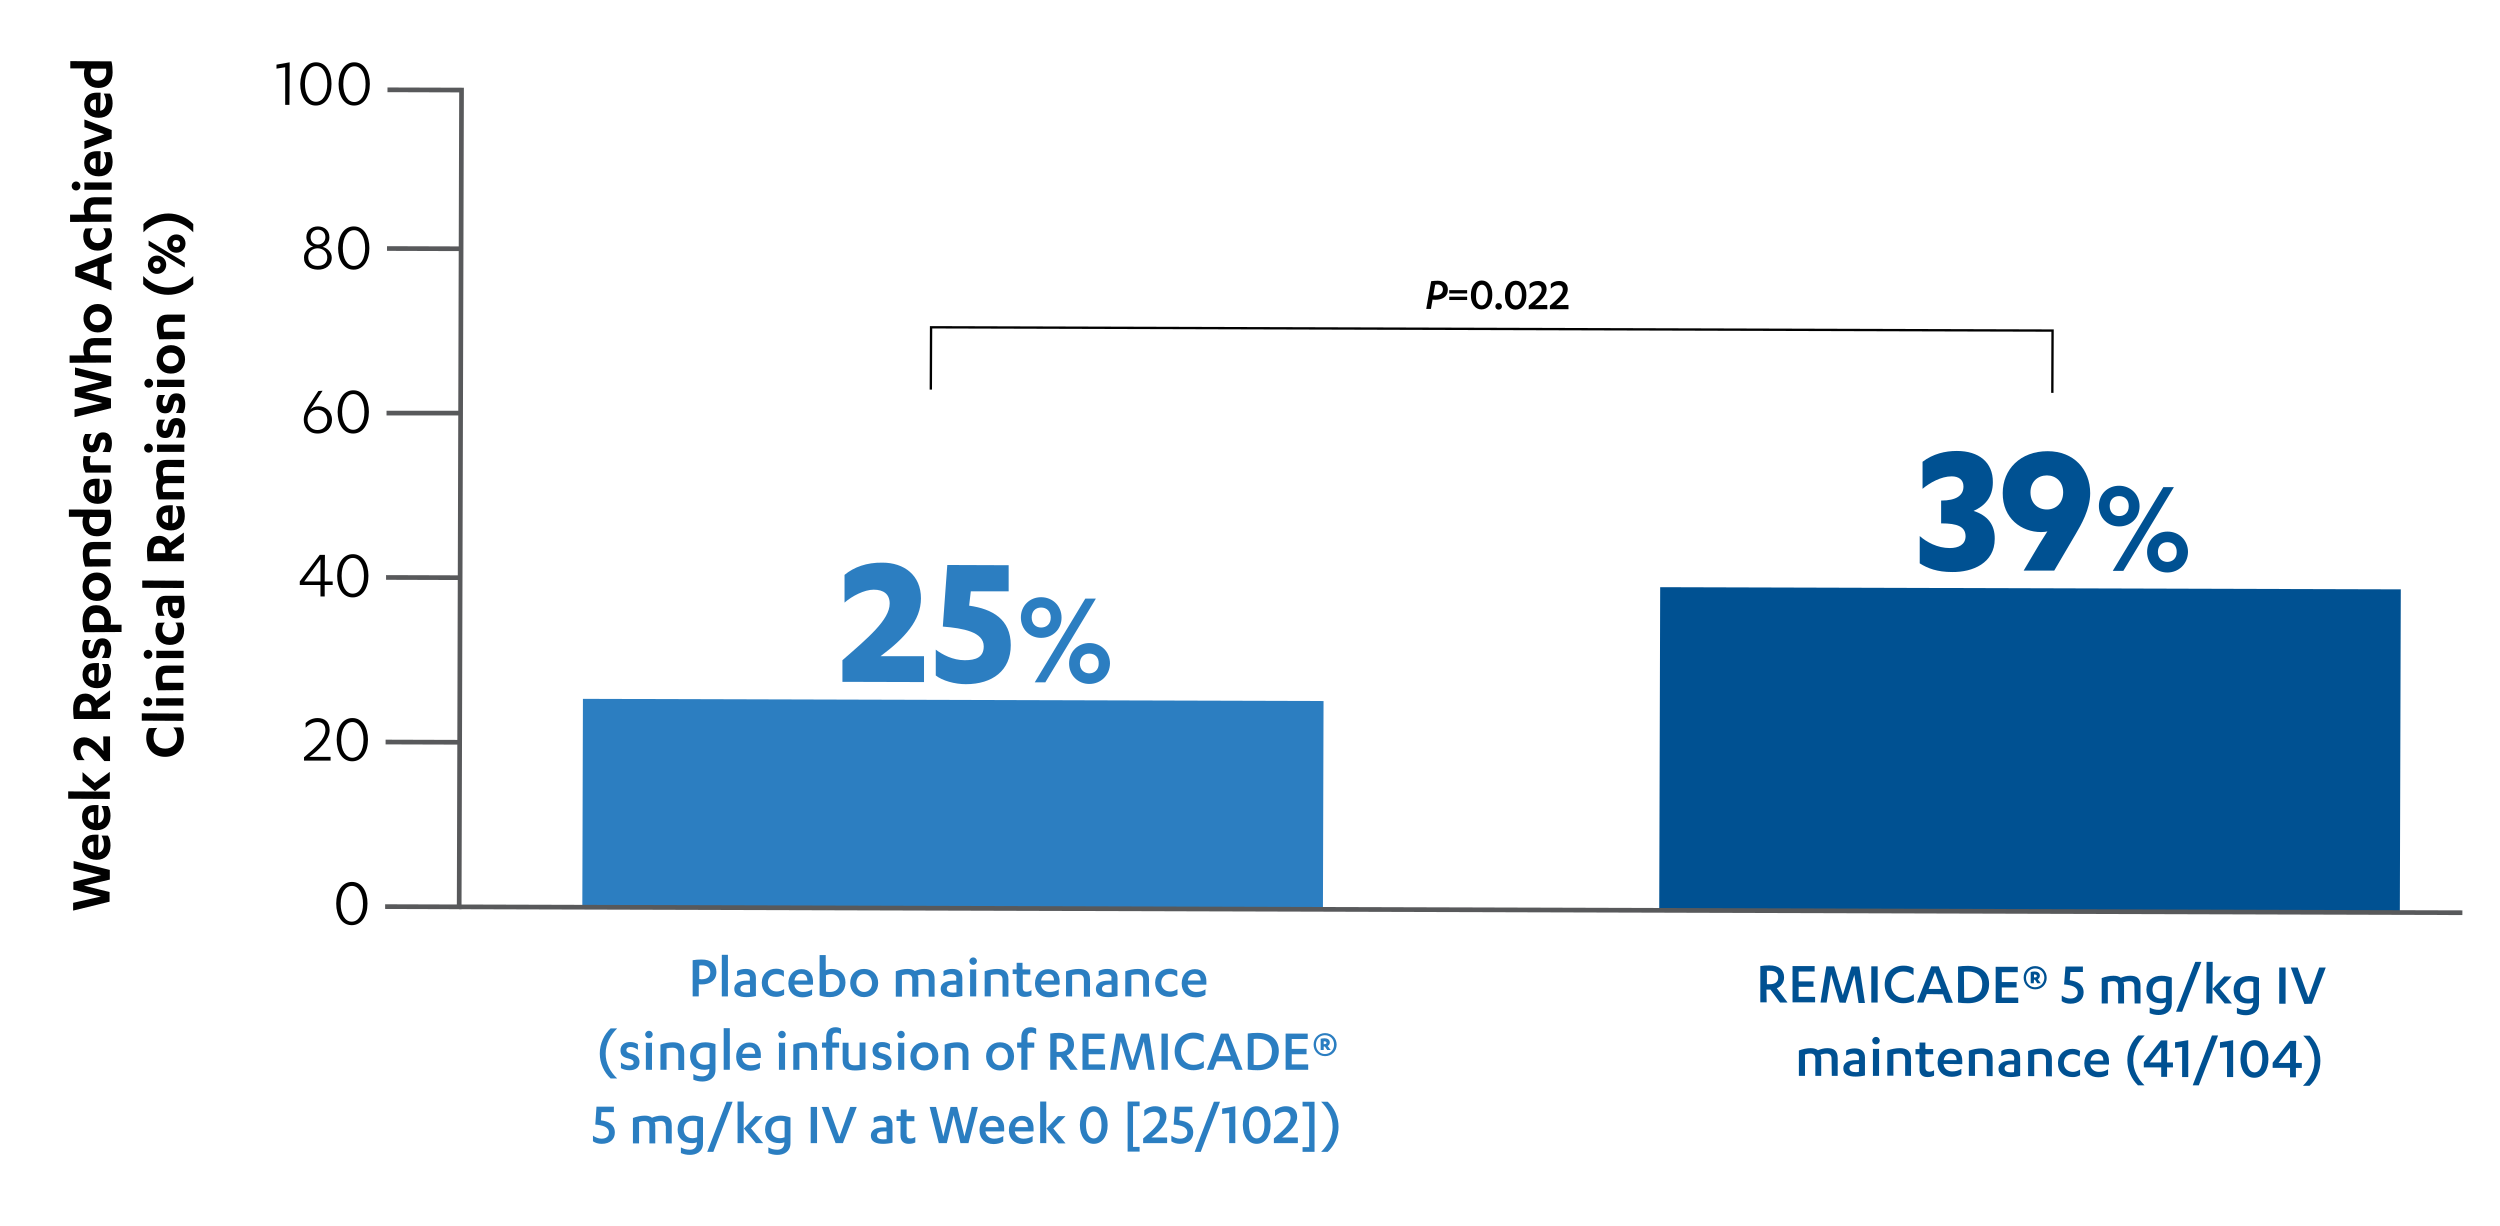 <?xml version="1.0" encoding="utf-8"?>
<!-- Generator: Adobe Illustrator 23.1.1, SVG Export Plug-In . SVG Version: 6.00 Build 0)  -->
<svg version="1.1" id="Layer_1" xmlns="http://www.w3.org/2000/svg" xmlns:xlink="http://www.w3.org/1999/xlink" x="0px" y="0px"
	 viewBox="0 0 1063.3 521.3" style="enable-background:new 0 0 1063.3 521.3;" xml:space="preserve">
<style type="text/css">
	.st0{fill:#2C7EC1;}
	.st1{fill:#005192;}
	.st2{fill:none;stroke:#58595B;stroke-width:2;stroke-miterlimit:10;}
	.st3{fill:#010101;}
	.st4{fill:none;stroke:#010101;stroke-miterlimit:10;}
	.st5{fill:#2B7EC1;}
</style>
<rect x="361.3" y="184.2" transform="matrix(2.952704e-03 -1 1 2.952704e-03 62.405 745.992)" class="st0" width="88" height="315"/>
<rect x="794.4" y="161.7" transform="matrix(2.952704e-03 -1 1 2.952704e-03 541.654 1181.659)" class="st1" width="138" height="315"/>
<g>
	<path class="st1" d="M817.7,196.4c4.5-3.4,9.6-4.6,14.6-4.6c9.3,0,15.4,4.8,15.3,13.3c0,6.5-3.5,10.1-8.2,12.2
		c5.9,1.9,9.1,5.8,9,11.9c0,10.3-9.4,14.2-18.1,14.1c-6.4,0-10.5-1.6-13.8-3.7V228c3,2.6,7.5,5.1,12.8,5.1c3.8,0,6.6-1.5,6.7-4.9
		c0-4.2-3.4-5.6-10.4-5.6v-9.7c6.5,0,9.5-2.2,9.5-6c0-2.9-2.1-4.3-5-4.3c-4.5,0-9.3,2.7-12.4,5.3L817.7,196.4z"/>
	<path class="st1" d="M860.7,242.7l6.7-11.3l3.4-5.4c-0.6,0.2-1.8,0.3-2.7,0.3c-8.3,0-16.4-5.8-16.3-16.6c0-10.1,7.5-17.8,19.1-17.8
		c11.2,0,18.1,7.8,18.1,17.9c0,6.8-3.9,13.5-6.2,17.4l-9.1,15.5L860.7,242.7z M870.6,202.2c-3.9,0-7,2.7-7,7.2c0,4.6,3.1,7.3,7,7.3
		c3.8,0,6.9-2.7,6.9-7.3C877.5,204.9,874.4,202.2,870.6,202.2z"/>
	<path class="st1" d="M901.3,206.6c4.8,0,8.7,3.6,8.7,8.7c0,5.1-3.9,8.6-8.7,8.6s-8.6-3.6-8.6-8.7
		C892.7,210.1,896.5,206.6,901.3,206.6z M901.3,219.5c2.3,0,4.1-1.5,4.1-4.2s-1.7-4.3-4.1-4.3c-2.3,0-4,1.5-4,4.2
		S899,219.5,901.3,219.5z M903.1,242.8h-4.5l21.5-35.6h4.5L903.1,242.8z M921.8,243.5c-4.7,0-8.6-3.6-8.6-8.7c0-5.2,3.9-8.7,8.7-8.7
		s8.7,3.6,8.7,8.7C930.5,239.9,926.6,243.5,921.8,243.5z M921.8,230.6c-2.3,0-4,1.5-4,4.2c0,2.6,1.7,4.1,3.9,4.2
		c2.3,0,4.1-1.5,4.1-4.1C925.9,232.1,924.2,230.6,921.8,230.6z"/>
</g>
<g>
	<path class="st0" d="M393,279.1v11l-34.7-0.1v-9.2c10.9-9.5,20.1-17.2,20.1-24.1c0-4-2.6-5.9-6.8-5.9c-4,0-9.2,2.7-12.4,5.5v-11.8
		c4-3.3,9.4-5.3,16.1-5.2c9.2,0,16.4,5.3,16.4,15.2c0,9.4-7,17-17.2,24.6L393,279.1z"/>
	<path class="st0" d="M412.2,257.6c9.9,1.4,17.7,5.8,17.7,16.8c0,10.8-7.8,16.6-19.1,16.6c-4.8,0-10-1.5-12.8-3.7v-11
		c2.8,2.1,7.2,4.5,12.3,4.5c4.7,0,8.1-1.2,8.1-5.9c0-6.1-8.7-7.7-17.4-8.4l1.9-26.2l26.1,0.1v11.1h-16.1L412.2,257.6z"/>
	<path class="st0" d="M442.8,254c4.8,0,8.7,3.6,8.7,8.7s-3.9,8.6-8.7,8.6s-8.6-3.6-8.6-8.7C434.2,257.6,438,254,442.8,254z
		 M442.8,266.9c2.3,0,4.1-1.5,4.1-4.2s-1.7-4.3-4.1-4.3c-2.3,0-4,1.5-4,4.2C438.8,265.3,440.5,266.9,442.8,266.9z M444.6,290.2h-4.5
		l21.5-35.6h4.5L444.6,290.2z M463.3,290.9c-4.7,0-8.6-3.6-8.6-8.7c0-5.2,3.9-8.7,8.7-8.7c4.8,0,8.7,3.6,8.7,8.7
		C472,287.3,468.1,290.9,463.3,290.9z M463.3,278c-2.3,0-4,1.5-4,4.2c0,2.6,1.7,4.1,3.9,4.2c2.3,0,4.1-1.5,4.1-4.1
		C467.4,279.5,465.7,278,463.3,278z"/>
</g>
<g>
	<path d="M117.6,27.5l5.6-1l-0.1,18.1h-1.8v-16l-3.7,0.6V27.5z"/>
	<path d="M134.4,26.5c4.1,0,6.6,3.9,6.6,9.2s-2.6,9.2-6.7,9.2c-4.1,0-6.6-3.9-6.6-9.2C127.8,30.3,130.4,26.5,134.4,26.5z
		 M134.4,43.3c2.9,0,4.8-3.1,4.8-7.6s-1.9-7.6-4.7-7.6c-2.9,0-4.8,3.1-4.8,7.6S131.5,43.3,134.4,43.3z"/>
	<path d="M150.7,26.5c4.1,0,6.6,3.9,6.6,9.2s-2.6,9.2-6.7,9.2c-4.1,0-6.6-3.9-6.6-9.2C144.1,30.4,146.6,26.5,150.7,26.5z
		 M150.7,43.4c2.9,0,4.8-3.1,4.8-7.6s-1.9-7.6-4.7-7.6c-2.9,0-4.8,3.1-4.8,7.6S147.8,43.4,150.7,43.4z"/>
</g>
<g>
	<path d="M137.2,166.2l-3.9,6l-1.5,2.2c0.9-1.1,2.2-1.6,3.7-1.6c3,0,5.7,2.1,5.7,5.8c0,3.1-2.2,5.8-6.1,5.8c-3.8,0-5.9-2.7-5.9-5.8
		c0-2.2,0.9-4,2.1-6l4.1-6.3L137.2,166.2z M135,182.9c2.4,0,4.2-1.6,4.2-4.3c0-2.6-1.8-4.3-4.2-4.3s-4.2,1.7-4.2,4.2
		C130.8,181.2,132.7,182.9,135,182.9z"/>
	<path d="M150.3,166c4.1,0,6.6,3.9,6.6,9.2s-2.6,9.2-6.7,9.2c-4.1,0-6.6-3.9-6.6-9.2C143.7,169.8,146.2,166,150.3,166z M150.2,182.8
		c2.9,0,4.8-3.1,4.8-7.6s-1.9-7.6-4.7-7.6c-2.9,0-4.8,3.1-4.8,7.6S147.4,182.8,150.2,182.8z"/>
</g>
<line class="st2" x1="164.4" y1="175.7" x2="195.9" y2="175.7"/>
<g>
	<path d="M138.1,247.3h3.4v1.5h-3.4v4.9h-1.8v-4.9h-8.8v-1.5L136,236h2.2L138.1,247.3z M129.4,247.3h6.9v-9.4L129.4,247.3z"/>
	<path d="M150.1,235.7c4.1,0,6.6,3.9,6.6,9.2s-2.6,9.2-6.7,9.2c-4.1,0-6.6-3.9-6.6-9.2S146,235.7,150.1,235.7z M150,252.5
		c2.9,0,4.8-3.1,4.8-7.6s-1.9-7.6-4.7-7.6c-2.9,0-4.8,3.1-4.8,7.6S147.2,252.5,150,252.5z"/>
</g>
<line class="st2" x1="164.2" y1="245.6" x2="195.7" y2="245.7"/>
<g>
	<path d="M140.6,321.9v1.6h-11.3v-1.4c4.6-3.9,9.1-7.7,9.1-11.6c0-2.3-1.4-3.4-3.3-3.4c-2.3,0-3.9,1.2-5.1,2.4v-2
		c1.1-1.1,2.9-2.1,5.1-2.1c2.9,0,5.1,1.6,5.1,5.1c0,4-4.4,8.4-8.6,11.4H140.6z"/>
	<path d="M149.9,305.4c4.1,0,6.6,3.9,6.6,9.2c0,5.3-2.6,9.2-6.7,9.2c-4.1,0-6.6-3.9-6.6-9.2S145.8,305.4,149.9,305.4z M149.8,322.3
		c2.9,0,4.8-3.1,4.8-7.6s-1.9-7.6-4.7-7.6c-2.9,0-4.8,3.1-4.8,7.6S147,322.2,149.8,322.3z"/>
</g>
<line class="st2" x1="164" y1="315.6" x2="195.5" y2="315.7"/>
<g>
	<path class="st3" d="M31.2,375.1l11.8-2.9l-11.7-2.8v-3.2l15.4,3.8v4.1l-11,2.6l10.9,2.7v4.1l-15.5,3.8V384l11.8-2.7l-11.7-2.9
		L31.2,375.1z"/>
	<path class="st3" d="M41.7,362.7L41.7,362.7c1.7-0.2,2.5-1.8,2.5-3.4s-0.4-2.7-1-3.9h2.7c0.8,1.1,1.1,2.6,1.1,4.2
		c0,3.8-2.3,6.1-5.9,6.1c-3.8,0-6.2-2.4-6.2-5.7c0-3.6,2.4-5,5.5-5h1.5L41.7,362.7z M39.8,357.9c-1.4,0-2.5,0.7-2.5,2.2
		c0,1.4,1,2.2,2.5,2.5V357.9z"/>
	<path class="st3" d="M41.7,350.1L41.7,350.1c1.7-0.2,2.5-1.8,2.5-3.4s-0.4-2.7-1-3.9h2.7c0.8,1.1,1.1,2.6,1.1,4.2
		c0,3.8-2.3,6.1-5.9,6.1c-3.8,0-6.2-2.4-6.2-5.7c0-3.6,2.4-5,5.5-5h1.5L41.7,350.1z M39.9,345.3c-1.4,0-2.5,0.7-2.5,2.2
		c0,1.4,1,2.2,2.5,2.5V345.3z"/>
	<path class="st3" d="M46.7,336.7v3.1L29,339.7v-3.1L46.7,336.7z M40.4,336.5l-5.3-4.4v-3.7l5.2,4.6l6.4-4.7v3.6L40.4,336.5z"/>
	<path class="st3" d="M43.9,313.2h2.9v10.5h-2.4c-3-3.5-5.6-6.6-8.1-6.7c-1.4,0-2.1,0.9-2.1,2.3c0,1.5,0.9,3,1.8,4h-3.1
		c-1-1.1-1.7-2.8-1.7-4.8c0-2.7,1.6-4.9,4.6-4.9s5.8,2.6,8.2,5.9L43.9,313.2z"/>
	<path class="st3" d="M46.8,302.5v3.3H31.4c-0.2-1.1-0.3-3-0.3-4.4c0-4,1.8-6.4,5.2-6.4c2.2,0,3.8,1.3,4.6,3l5.9-4.4v3.9l-5.2,3.7
		v1.4L46.8,302.5z M38.9,302.5v-1.1c0-1.9-0.7-3.1-2.5-3.1c-1.7,0-2.4,1.2-2.5,3.1c0,0.3,0,0.9,0,1.1H38.9z"/>
	<path class="st3" d="M41.9,289.7L41.9,289.7c1.7-0.2,2.5-1.8,2.5-3.4s-0.4-2.7-1-3.9h2.7c0.8,1.1,1.1,2.6,1.1,4.2
		c0,3.8-2.3,6.1-5.9,6.1c-3.8,0-6.2-2.4-6.2-5.7c0-3.6,2.4-5,5.5-5h1.5L41.9,289.7z M40.1,285c-1.4,0-2.5,0.7-2.5,2.2
		c0,1.4,1,2.2,2.5,2.5V285z"/>
	<path class="st3" d="M43.3,279.8c0.8-1.1,1.3-2.5,1.3-3.7c0-1-0.3-1.6-1-1.6s-1,0.5-1.3,1.8c-0.5,2.6-1.5,3.7-3.6,3.7
		c-2.5,0-3.7-1.9-3.7-4.4c0-1.4,0.3-2.4,0.9-3.4h2.8c-0.7,1.1-1.1,2.1-1.1,3.3c0,1,0.4,1.5,1,1.5s0.9-0.4,1.2-1.5c0.6-3,1.7-4,3.8-4
		c2.5,0,3.7,1.9,3.7,4.6c0,1.4-0.3,2.8-0.9,3.8L43.3,279.8z"/>
	<path class="st3" d="M36,268.9c-0.5-1.2-1-3.1-0.9-5.1c0-3.8,2.2-6.4,5.8-6.4c4,0,6.3,2.4,6.3,6.5c0,0.8-0.1,1.5-0.2,1.8h4.7v3.1
		L36,268.9z M44.2,265.8c0.2-0.4,0.2-1,0.2-1.6c0-2-1.1-3.5-3.4-3.5c-2,0-3.1,1.3-3.1,3.2c0,0.6,0.1,1.4,0.3,1.9H44.2z"/>
	<path class="st3" d="M35.1,249.6c0-3.5,2.5-6.1,6.1-6.1s6.1,2.6,6,6.1c0,3.5-2.5,6.1-6.1,6S35.1,253.1,35.1,249.6z M37.8,249.6
		c0,1.7,1.3,2.9,3.3,2.9c2.1,0,3.4-1.2,3.4-2.9s-1.3-2.9-3.3-2.9C39.1,246.7,37.8,247.9,37.8,249.6z"/>
	<path class="st3" d="M36.2,241c-0.6-1.6-1-3.8-1-5.5c0-3,1.1-5,4.6-5h7.3v3.1H40c-1.3,0-2,0.7-2,2c0,0.8,0.1,1.5,0.3,2.2H47v3.1
		L36.2,241z"/>
	<path class="st3" d="M46.8,216.8c0.4,1.4,0.5,3.2,0.5,4.7c0,4-2.2,6.6-6.1,6.6c-3.7,0-6.1-2.5-6.1-6.1c0-0.8,0.1-1.7,0.4-2.2h-6.2
		v-3.1L46.8,216.8z M38.3,219.9c-0.2,0.5-0.4,1.1-0.4,1.9c0,1.9,1.2,3.2,3.2,3.2c2.2,0,3.5-1.4,3.5-3.6c0-0.4,0-1-0.1-1.5
		L38.3,219.9z"/>
	<path class="st3" d="M42.2,211.3L42.2,211.3c1.7-0.2,2.5-1.8,2.5-3.4c0-1.6-0.4-2.7-1-3.9h2.7c0.8,1.1,1.1,2.6,1.1,4.2
		c0,3.8-2.3,6.1-5.9,6.1c-3.8,0-6.2-2.4-6.2-5.7c0-3.6,2.4-5,5.5-5h1.5L42.2,211.3z M40.3,206.5c-1.4,0-2.5,0.7-2.5,2.2
		c0,1.4,1,2.2,2.5,2.5V206.5z"/>
	<path class="st3" d="M47.1,197.9v3.1H36.4c-0.7-1.3-1.1-2.9-1.1-4.6c0-0.9,0.1-1.6,0.3-2.4h3c-0.3,0.8-0.4,1.6-0.4,2.3
		c0,0.6,0.1,1.1,0.3,1.6L47.1,197.9z"/>
	<path class="st3" d="M43.6,192.2c0.8-1.1,1.3-2.5,1.3-3.7c0-1-0.3-1.6-1-1.6s-1,0.5-1.3,1.8c-0.5,2.6-1.5,3.7-3.6,3.7
		c-2.5,0-3.7-1.9-3.7-4.4c0-1.4,0.3-2.4,0.9-3.4H39c-0.7,1.1-1.1,2.1-1.1,3.3c0,1,0.4,1.5,1,1.5s0.9-0.4,1.2-1.5c0.6-3,1.7-4,3.8-4
		c2.5,0,3.7,1.9,3.7,4.6c0,1.4-0.3,2.8-0.9,3.8L43.6,192.2z"/>
	<path class="st3" d="M31.8,165.2l11.8-2.9l-11.7-2.8v-3.2l15.4,3.8v4.1l-11,2.6l10.9,2.7v4.1l-15.5,3.8v-3.3l11.8-2.7l-11.7-2.9
		L31.8,165.2z"/>
	<path class="st3" d="M29.6,154.3v-3.1h6.3c-0.2-0.5-0.5-1.6-0.5-2.9c0-2.5,1.2-4.5,4.6-4.5h7.3v3.1h-7.1c-1.3,0-2,0.7-2,2
		c0,0.8,0.1,1.6,0.3,2.2h8.7v3.1L29.6,154.3z"/>
	<path class="st3" d="M35.5,135.4c0-3.5,2.5-6.1,6.1-6.1s6.1,2.6,6,6.1c0,3.5-2.5,6.1-6.1,6S35.5,138.8,35.5,135.4z M38.2,135.4
		c0,1.7,1.3,2.9,3.3,2.9c2.1,0,3.4-1.2,3.4-2.9s-1.3-2.9-3.3-2.9C39.4,132.5,38.2,133.7,38.2,135.4z"/>
	<path class="st3" d="M44.1,118.8l3.3,1.2v3.5l-15.4-6v-4l15.5-6v3.6l-3.3,1.2L44.1,118.8z M35.1,115.5l6.3,2.3v-4.6L35.1,115.5z"/>
	<path class="st3" d="M39.4,97.1c-0.8,1-1.1,1.9-1.1,3c0,1.9,1.2,3.3,3.3,3.3c2,0,3.3-1.3,3.3-3.4c0-1.1-0.4-2.1-1-2.9h2.9
		c0.6,1,0.9,2.2,0.8,3.4c0,3.7-2.4,6.1-6.1,6.1c-3.7,0-6.1-2.6-6.1-6.1c0-1.3,0.3-2.3,0.9-3.3L39.4,97.1z"/>
	<path class="st3" d="M29.8,94.4v-3.1h6.3c-0.2-0.5-0.5-1.6-0.5-2.9c0-2.5,1.2-4.5,4.6-4.5h7.3V87h-7.1c-1.3,0-2,0.7-2,2
		c0,0.8,0.1,1.6,0.3,2.2h8.7v3.1L29.8,94.4z"/>
	<path class="st3" d="M32.4,81c-1.1,0-1.9-0.8-1.9-1.9c0-1,0.8-1.9,1.9-1.9c1,0,1.8,0.9,1.8,1.9C34.2,80.2,33.4,81,32.4,81z
		 M47.5,77.6v3.1H35.9v-3.1H47.5z"/>
	<path class="st3" d="M42.6,72L42.6,72c1.7-0.2,2.5-1.8,2.5-3.4s-0.4-2.7-1-3.9h2.7c0.8,1.1,1.1,2.6,1.1,4.2c0,3.8-2.3,6.1-5.9,6.1
		c-3.8,0-6.2-2.4-6.2-5.7c0-3.6,2.4-5,5.5-5h1.5L42.6,72z M40.7,67.3c-1.4,0-2.5,0.7-2.5,2.2c0,1.4,1,2.2,2.5,2.5V67.3z"/>
	<path class="st3" d="M47.5,59l-11.6,4.4V60l8.5-2.9l-8.5-3v-3.3l11.6,4.5V59z"/>
	<path class="st3" d="M42.6,47.1L42.6,47.1c1.7-0.2,2.5-1.8,2.5-3.4c0-1.6-0.4-2.7-1-3.9h2.7c0.8,1.1,1.1,2.6,1.1,4.2
		c0,3.8-2.3,6.1-5.9,6.1c-3.8,0-6.2-2.4-6.2-5.7c0-3.6,2.4-5,5.5-5h1.5L42.6,47.1z M40.8,42.3c-1.4,0-2.5,0.7-2.5,2.2
		c0,1.4,1,2.2,2.5,2.5V42.3z"/>
	<path class="st3" d="M47.4,26.1c0.4,1.4,0.5,3.2,0.5,4.7c0,4-2.2,6.6-6.1,6.6c-3.7,0-6.1-2.5-6.1-6.1c0-0.8,0.1-1.7,0.4-2.2h-6.2
		V26L47.4,26.1z M38.9,29.2c-0.2,0.5-0.4,1.1-0.4,1.9c0,1.9,1.2,3.2,3.2,3.2c2.2,0,3.5-1.4,3.5-3.6c0-0.4,0-1-0.1-1.5L38.9,29.2z"/>
	<path class="st3" d="M66.9,309.6c-1,1-1.6,2.4-1.6,4.2c0,2.8,2,4.6,5,4.6s5-2,5-4.7c0-1.8-0.5-3-1.6-4.3h3.4
		c0.9,1.4,1.1,2.9,1.1,4.5c0,4.8-3.3,8-8,8s-8-3.3-8-8c0-1.6,0.3-3,1.1-4.2L66.9,309.6z"/>
	<path class="st3" d="M78,303.5v3.1l-17.7-0.1v-3.1L78,303.5z"/>
	<path class="st3" d="M62.9,300.4c-1.1,0-1.9-0.8-1.9-1.9c0-1,0.8-1.9,1.9-1.9c1,0,1.8,0.9,1.8,1.9
		C64.8,299.5,63.9,300.4,62.9,300.4z M78,297v3.1H66.4V297H78z"/>
	<path class="st3" d="M67.2,293.6c-0.6-1.6-1-3.8-1-5.5c0-3,1.1-5,4.6-5h7.3v3.1H71c-1.3,0-2,0.7-2,2c0,0.8,0.1,1.5,0.3,2.2H78v3.1
		L67.2,293.6z"/>
	<path class="st3" d="M63,280.2c-1.1,0-1.9-0.8-1.9-1.9c0-1,0.8-1.9,1.9-1.9c1,0,1.8,0.9,1.8,1.9C64.8,279.3,64,280.2,63,280.2z
		 M78.1,276.8v3.1H66.5v-3.1H78.1z"/>
	<path class="st3" d="M70.1,264.8c-0.8,1-1.1,1.9-1.1,3c0,1.9,1.2,3.3,3.3,3.3c2,0,3.3-1.3,3.3-3.4c0-1.1-0.4-2.1-1-2.9h2.9
		c0.6,1,0.9,2.2,0.8,3.4c0,3.7-2.4,6.1-6.1,6.1s-6.1-2.6-6.1-6.1c0-1.3,0.3-2.3,0.9-3.3L70.1,264.8z"/>
	<path class="st3" d="M70.6,256.4c-1.1,0-1.6,0.9-1.6,2.1c0,1.4,0.4,2.4,1,3.4h-2.7c-0.6-1-0.9-2.4-0.9-3.9c0-2.7,1.1-4.6,4.1-4.6
		H78c0.3,1.1,0.5,2.9,0.5,4.4c0,2.9-0.9,5.2-3.6,5.2c-2.4,0-3.6-2-3.5-5.2v-1.3L70.6,256.4z M73.3,256.4v1c0,1.5,0.4,2.3,1.4,2.3
		s1.4-0.8,1.4-2c0-0.3,0-0.9-0.1-1.3H73.3z"/>
	<path class="st3" d="M78.2,247v3.1L60.5,250v-3.1L78.2,247z"/>
	<path class="st3" d="M78.2,235.4v3.3H62.8c-0.2-1.1-0.3-3-0.3-4.4c0-4,1.8-6.4,5.2-6.4c2.2,0,3.8,1.3,4.6,3l5.9-4.4v3.9l-5.2,3.7
		v1.4L78.2,235.4z M70.3,235.3v-1.1c0-1.9-0.7-3.1-2.5-3.1c-1.7,0-2.4,1.2-2.5,3.1c0,0.3,0,0.9,0,1.1H70.3z"/>
	<path class="st3" d="M73.3,222.6L73.3,222.6c1.7-0.2,2.5-1.8,2.5-3.4c0-1.6-0.4-2.7-1-3.9h2.7c0.8,1.1,1.1,2.6,1.1,4.2
		c0,3.8-2.3,6.1-5.9,6.1c-3.8,0-6.2-2.4-6.2-5.7c0-3.6,2.4-5,5.5-5h1.5L73.3,222.6z M71.5,217.8c-1.4,0-2.5,0.7-2.5,2.2
		c0,1.4,1,2.2,2.5,2.5V217.8z"/>
	<path class="st3" d="M71.1,198.6c-1.2,0-1.8,0.5-1.9,1.8c0,0.8,0.2,1.7,0.4,2.2c0.3-0.1,0.7-0.2,1.2-0.2h7.5v3.1H71
		c-1.2,0-1.8,0.6-1.9,1.8c0,0.8,0.1,1.3,0.3,2h8.8v3.1H67.4c-0.6-1.6-1-3.5-1-5.2c0-1.4,0.3-2.5,0.9-3.2c-0.5-1-0.9-2.2-0.9-3.9
		c0-2.8,1.1-4.5,4.5-4.5h7.4v3.1L71.1,198.6z"/>
	<path class="st3" d="M63.2,192.5c-1.1,0-1.9-0.8-1.9-1.9c0-1,0.8-1.9,1.9-1.9c1,0,1.8,0.9,1.8,1.9
		C65.1,191.6,64.3,192.5,63.2,192.5z M78.4,189.1v3.1H66.8v-3.1H78.4z"/>
	<path class="st3" d="M74.8,186.1c0.8-1.1,1.3-2.5,1.3-3.7c0-1-0.3-1.6-1-1.6s-1,0.5-1.3,1.8c-0.5,2.6-1.5,3.7-3.6,3.7
		c-2.5,0-3.7-1.9-3.7-4.4c0-1.4,0.3-2.4,0.9-3.4h2.8c-0.7,1.1-1.1,2.1-1.1,3.3c0,1,0.4,1.5,1,1.5s0.9-0.4,1.2-1.5c0.6-3,1.7-4,3.8-4
		c2.5,0,3.7,1.9,3.7,4.6c0,1.4-0.3,2.8-0.9,3.8L74.8,186.1z"/>
	<path class="st3" d="M74.8,175.6c0.8-1.1,1.3-2.5,1.3-3.7c0-1-0.3-1.6-1-1.6s-1,0.5-1.3,1.8c-0.5,2.6-1.5,3.7-3.6,3.7
		c-2.5,0-3.7-1.9-3.7-4.4c0-1.4,0.3-2.4,0.9-3.4h2.8c-0.7,1.1-1.1,2.1-1.1,3.3c0,1,0.4,1.5,1,1.5s0.9-0.4,1.2-1.5c0.6-3,1.7-4,3.8-4
		c2.5,0,3.7,1.9,3.7,4.6c0,1.4-0.3,2.8-0.9,3.8L74.8,175.6z"/>
	<path class="st3" d="M63.3,164.9c-1.1,0-1.9-0.8-1.9-1.9c0-1,0.8-1.9,1.9-1.9c1,0,1.8,0.9,1.8,1.9C65.2,164,64.3,164.9,63.3,164.9z
		 M78.4,161.5v3.1H66.8v-3.1H78.4z"/>
	<path class="st3" d="M66.6,152.9c0-3.5,2.5-6.1,6.1-6.1s6.1,2.6,6,6.1c0,3.5-2.5,6.1-6.1,6C69,158.9,66.6,156.3,66.6,152.9z
		 M69.3,152.9c0,1.7,1.3,2.9,3.3,2.9c2.1,0,3.4-1.2,3.4-2.9s-1.3-2.9-3.3-2.9C70.6,150,69.3,151.2,69.3,152.9z"/>
	<path class="st3" d="M67.7,144.3c-0.6-1.6-1-3.8-1-5.5c0-3,1.1-5,4.6-5h7.3v3.1h-7.1c-1.3,0-2,0.7-2,2c0,0.8,0.1,1.5,0.3,2.2h8.7
		v3.1L67.7,144.3z"/>
	<path class="st3" d="M82.2,120.9c-2.6,2.7-6.6,4.5-10.7,4.5s-8.1-1.8-10.6-4.5v-3.5c3.1,3.1,6.7,4.9,10.6,4.9s7.6-1.8,10.7-4.9
		V120.9z"/>
	<path class="st3" d="M62.9,112.6c0-2.2,1.6-3.9,3.9-3.9s3.9,1.7,3.9,3.9c0,2.1-1.6,3.9-3.9,3.9S62.9,114.7,62.9,112.6z M78.6,111.6
		v2.2l-15.4-9.3v-2.2L78.6,111.6z M68.3,112.6c0-0.9-0.6-1.5-1.6-1.5s-1.6,0.6-1.6,1.5s0.6,1.5,1.6,1.5
		C67.7,114.1,68.3,113.4,68.3,112.6z M78.9,103.6c0,2.2-1.6,3.9-3.9,3.9s-3.9-1.7-3.9-3.9c0-2.1,1.6-3.9,3.9-3.9
		S78.9,101.4,78.9,103.6z M73.4,103.6c0,0.9,0.6,1.5,1.6,1.5s1.6-0.6,1.6-1.5s-0.6-1.5-1.6-1.5C74,102,73.4,102.7,73.4,103.6z"/>
	<path class="st3" d="M61,95.3c2.6-2.7,6.6-4.5,10.6-4.5c4.1,0,8.1,1.8,10.6,4.5v3.5c-3.1-3.1-6.7-4.9-10.6-4.9S64,95.7,61,98.8
		V95.3z"/>
</g>
<g>
	<path class="st1" d="M751.4,426.3h-2.7v-15.4c0.9-0.2,2.6-0.3,3.8-0.3c4.1,0,6.3,1.8,6.3,5.1c0,2.3-1.3,3.9-3.1,4.6l4.6,6.1h-3.2
		l-4.1-5.5h-1.7L751.4,426.3z M751.5,418.6h1.3c2.1,0,3.5-0.9,3.5-2.9c0-1.8-1.2-2.8-3.6-2.8c-0.3,0-0.9,0-1.2,0V418.6z"/>
	<path class="st1" d="M772,424v2.3h-9.6v-15.4h9.4v2.3H765v4.2h6.3v2.3H765v4.3L772,424z"/>
	<path class="st1" d="M782.4,426.4l-3.6-12l-1.9,12h-2.6l2.5-15.4h3.3l3.7,12.3l3.7-12.2h3.3l2.4,15.5h-2.7l-1.8-12l-3.7,11.9
		L782.4,426.4z"/>
	<path class="st1" d="M798.6,426.4h-2.7V411h2.7V426.4z"/>
	<path class="st1" d="M813.8,414.8c-1.1-1-2.5-1.6-4.3-1.6c-3,0-5.2,2.2-5.2,5.6s2.3,5.6,5.3,5.6c1.7,0,3.1-0.5,4.4-1.6v2.8
		c-1.4,0.8-2.9,1.1-4.5,1.1c-4.8,0-7.9-3.3-7.9-8s3.4-8,8-8c1.6,0,3,0.3,4.3,1.1L813.8,414.8z"/>
	<path class="st1" d="M819.5,422.8l-1.4,3.6h-2.8l6.1-15.4h3.2l6,15.5h-2.9l-1.3-3.6L819.5,422.8z M823,413.5l-2.7,7.1h5.3
		L823,413.5z"/>
	<path class="st1" d="M832.8,411.1c1.1-0.2,2.7-0.3,4.1-0.3c6.2,0,9.1,3.2,9.1,7.7c0,4.9-3.1,8.2-9,8.2c-1.6,0-3-0.1-4.2-0.3
		L832.8,411.1z M835.4,424.3c0.6,0.1,1.2,0.1,1.7,0.1c3.6,0,6-1.9,6-5.9c0-3.3-2.1-5.3-6.2-5.3c-0.5,0-1,0-1.6,0.1L835.4,424.3z"/>
	<path class="st1" d="M858.4,424.3v2.3h-9.6v-15.4h9.4v2.3h-6.8v4.2h6.3v2.3h-6.3v4.3L858.4,424.3z"/>
	<path class="st1" d="M860.7,415.8c0-2.8,2.1-4.9,4.9-4.9c2.8,0,4.9,2.2,4.9,5s-2.1,4.9-4.9,4.9S860.7,418.6,860.7,415.8z
		 M869.5,415.9c0-2.3-1.6-4-3.9-4c-2.3,0-3.9,1.8-3.9,4s1.6,4,3.8,4C867.9,419.9,869.4,418.1,869.5,415.9z M865,418.2h-1.3v-4.8
		c0.4-0.1,1.1-0.2,1.7-0.2c1.2,0,2.2,0.6,2.2,1.8c0,0.7-0.4,1.2-0.9,1.5l1.3,1.7h-1.5l-1-1.5h-0.4L865,418.2z M865.1,415.7h0.4
		c0.5,0,0.8-0.2,0.8-0.6s-0.4-0.6-0.8-0.6c-0.1,0-0.3,0-0.4,0V415.7z"/>
	<path class="st1" d="M880.3,416.9c3.3,0.5,5.9,1.8,5.9,5.2c0,2.8-2,4.8-5.6,4.8c-1.4,0-2.8-0.4-3.7-1.1v-2.4c1,0.7,2.3,1.3,3.6,1.3
		c2,0,3.2-0.9,3.2-2.6c0-2.4-2.7-3.1-5.8-3.4l0.6-7.6h7.4v2.3h-5.3L880.3,416.9z"/>
	<path class="st1" d="M907.8,419.4c0-1.5-0.9-2.1-2.1-2.1c-1,0-2,0.3-2.6,0.5c0.2,0.4,0.3,0.8,0.3,1.5v7.5h-2.5v-7.4
		c0-1.5-0.9-2.1-2.1-2.1c-0.9,0-1.7,0.2-2.3,0.4v9.1h-2.6V416c1.6-0.6,3.4-1,5-1c1.4,0,2.4,0.3,3.1,0.9c1.2-0.5,2.5-0.9,4-0.9
		c2.8,0,4.4,1.1,4.4,4.3v7.5h-2.5L907.8,419.4z"/>
	<path class="st1" d="M921.2,426.3c-0.4,0.2-1.3,0.4-2.2,0.4c-3.6,0-6.1-2-6.1-5.8c0-3.7,2.5-5.9,6.5-5.9c1.6,0,3.2,0.4,4.3,0.8
		v10.9c0,3.8-3,5-5.6,5c-1.4,0-2.7-0.3-3.8-0.8v-2.4c1.2,0.7,2.4,1,3.8,1c1.6,0,3-0.8,3.1-3V426.3z M921.2,417.6
		c-0.5-0.2-1.1-0.3-1.8-0.3c-2.4,0-3.9,1.3-3.9,3.7c0,2.3,1.4,3.7,3.7,3.7c0.8,0,1.4-0.2,2-0.4V417.6z"/>
	<path class="st1" d="M933.7,409.1h2.6l-8.2,21.2h-2.6L933.7,409.1z"/>
	<path class="st1" d="M941,426.8h-2.6l0.1-17.7h2.6L941,426.8z M941.1,420.6l4.9-5.3h3.2l-5.1,5.2l5.2,6.3h-3.1L941.1,420.6z"/>
	<path class="st1" d="M958.3,426.4c-0.4,0.2-1.3,0.4-2.2,0.4c-3.6,0-6.1-2-6.1-5.8c0-3.7,2.5-5.9,6.5-5.9c1.6,0,3.2,0.4,4.3,0.8
		v10.9c0,3.8-3,5-5.6,5c-1.4,0-2.7-0.3-3.8-0.8v-2.4c1.2,0.7,2.4,1,3.8,1c1.6,0,3-0.8,3.1-3V426.4z M958.4,417.7
		c-0.5-0.2-1.1-0.3-1.8-0.3c-2.4,0-3.9,1.3-3.9,3.7c0,2.3,1.4,3.7,3.7,3.7c0.8,0,1.4-0.2,2-0.4V417.7z"/>
	<path class="st1" d="M972.1,426.9h-2.7v-15.4h2.7V426.9z"/>
	<path class="st1" d="M980.1,427l-5.8-15.5h2.9l4.6,12.8l4.6-12.8h2.8l-5.9,15.4L980.1,427z"/>
	<path class="st1" d="M779,450.2c0-1.5-0.9-2.1-2.1-2.1c-1,0-2,0.3-2.6,0.5c0.2,0.4,0.3,0.8,0.3,1.5v7.5h-2.5v-7.4
		c0-1.5-0.9-2.1-2.1-2.1c-0.9,0-1.7,0.2-2.3,0.4v9.1h-2.6v-10.8c1.6-0.6,3.4-1,5-1c1.4,0,2.4,0.3,3.1,0.9c1.2-0.5,2.5-0.9,4-0.9
		c2.8,0,4.4,1.1,4.4,4.3v7.5h-2.5L779,450.2z"/>
	<path class="st1" d="M790.7,449.9c0-1.2-0.9-1.8-2.2-1.8s-2.4,0.4-3.3,0.9v-2.2c1-0.6,2.3-0.9,3.7-0.9c2.5,0,4.3,1.1,4.3,3.9v7.6
		c-1.1,0.3-2.7,0.5-4,0.5c-3,0-5.2-0.9-5.2-3.5c0-2.3,2-3.5,5.3-3.5h1.3L790.7,449.9z M790.7,452.6h-1.1c-1.8,0-3,0.5-3,1.7
		s1.1,1.7,2.6,1.7c0.4,0,0.9,0,1.4-0.1L790.7,452.6z"/>
	<path class="st1" d="M796.3,442.6c0-0.9,0.8-1.6,1.6-1.6c0.9,0,1.6,0.7,1.6,1.6s-0.8,1.6-1.6,1.6
		C797,444.2,796.3,443.5,796.3,442.6z M799.2,457.6h-2.6v-11.5h2.6V457.6z"/>
	<path class="st1" d="M802.7,446.8c1.6-0.6,3.6-1,5.3-1c2.9,0,4.8,1.1,4.8,4.4v7.4h-2.5v-7.2c0-1.7-1-2.3-2.5-2.3
		c-0.9,0-1.8,0.1-2.5,0.3v9.1h-2.6V446.8z"/>
	<path class="st1" d="M814.7,446.2h1.7v-2.8h2.5v2.8h3.3v2.2h-3.3v5.5c0,1.4,0.6,1.8,1.6,1.9c0.8,0,1.4-0.2,2.1-0.6v2.3
		c-0.8,0.4-1.7,0.6-2.8,0.6c-1.9,0-3.5-0.9-3.4-3.6v-6.1h-1.7L814.7,446.2z"/>
	<path class="st1" d="M826.6,452.5L826.6,452.5c0.2,2.1,1.9,3.2,3.7,3.2c1.6,0,2.7-0.4,3.9-1.1v2.3c-1,0.7-2.6,1.1-4.1,1.1
		c-3.6,0-6-2.3-6-5.9c0-3.7,2.4-6.1,5.6-6.1c3.4,0,4.9,2.2,4.9,5.3v1.3L826.6,452.5z M832.2,450.9c0-1.8-0.9-2.8-2.6-2.8
		c-1.5,0-2.6,1-2.9,2.8H832.2z"/>
	<path class="st1" d="M837.4,446.9c1.6-0.6,3.6-1,5.3-1c2.9,0,4.8,1.1,4.8,4.4v7.4H845v-7.2c0-1.7-1-2.3-2.5-2.3
		c-0.9,0-1.8,0.1-2.5,0.3v9.1h-2.6V446.9z"/>
	<path class="st1" d="M856.7,450.1c0-1.2-0.9-1.8-2.2-1.8s-2.4,0.4-3.3,0.9V447c1-0.6,2.3-0.9,3.7-0.9c2.5,0,4.3,1.1,4.3,3.9v7.6
		c-1.1,0.3-2.7,0.5-4,0.5c-3,0-5.2-0.9-5.2-3.5c0-2.3,2-3.5,5.3-3.5h1.3L856.7,450.1z M856.7,452.7h-1.1c-1.8,0-3,0.5-3,1.7
		s1.1,1.7,2.6,1.7c0.4,0,0.9,0,1.4-0.1L856.7,452.7z"/>
	<path class="st1" d="M862.6,447c1.6-0.6,3.6-1,5.3-1c2.9,0,4.8,1.1,4.8,4.4v7.4h-2.5v-7.2c0-1.7-1-2.3-2.5-2.3
		c-0.9,0-1.8,0.1-2.5,0.3v9.1h-2.6V447z"/>
	<path class="st1" d="M884.5,449.5c-1-0.8-2-1.1-3-1.1c-2.1,0-3.7,1.3-3.7,3.7c0,2.3,1.5,3.7,3.8,3.8c1.1,0,2.1-0.4,3.1-1v2.4
		c-1.1,0.6-2.2,0.9-3.4,0.8c-3.5,0-6.1-2.3-6-6c0-3.7,2.7-6,6.1-6c1.3,0,2.3,0.3,3.3,0.9L884.5,449.5z"/>
	<path class="st1" d="M889,452.7L889,452.7c0.2,2.1,1.9,3.2,3.7,3.2c1.6,0,2.7-0.4,3.9-1.1v2.3c-1,0.7-2.6,1.1-4.1,1.1
		c-3.6,0-6-2.3-6-5.9c0-3.7,2.4-6.1,5.6-6.1c3.4,0,4.9,2.2,4.9,5.3v1.3L889,452.7z M894.6,451.1c0-1.8-0.9-2.8-2.6-2.8
		c-1.5,0-2.6,1-2.9,2.8H894.6z"/>
	<path class="st1" d="M909.3,461.6c-2.6-2.5-4.5-6.4-4.5-10.6c0-4.3,1.9-8.2,4.6-10.6h2.8c-2.9,2.9-4.9,6.4-4.9,10.6
		c0,4.3,1.9,7.7,4.8,10.6H909.3z"/>
	<path class="st1" d="M921.7,451.9h2.5v2.1h-2.5v4h-2.5v-4h-7.4v-2.2l7.3-9.3h2.7L921.7,451.9z M914.3,451.9h4.9v-6.4L914.3,451.9z"
		/>
	<path class="st1" d="M925.1,443.3l5.6-0.9v15.7h-2.6v-12.8l-3,0.4V443.3z"/>
	<path class="st1" d="M940.8,440.4h2.6l-8.2,21.2h-2.6L940.8,440.4z"/>
	<path class="st1" d="M944.2,443.3l5.6-0.9v15.7h-2.6v-12.8l-3,0.4V443.3z"/>
	<path class="st1" d="M958.9,442.4c3.6,0,5.9,3.3,5.9,8s-2.3,8-6,8s-5.9-3.3-5.9-8C953,445.7,955.3,442.4,958.9,442.4z M958.9,456.1
		c2,0,3.3-2.1,3.3-5.7s-1.3-5.7-3.3-5.7s-3.3,2.1-3.3,5.7S956.9,456.1,958.9,456.1z"/>
	<path class="st1" d="M976.5,452.1h2.5v2.1h-2.5v4H974v-4h-7.4V452l7.3-9.3h2.7L976.5,452.1z M969.1,452.1h4.9v-6.4L969.1,452.1z"/>
	<path class="st1" d="M982.4,440.5c2.6,2.5,4.5,6.4,4.5,10.7c0,4.3-1.9,8.1-4.6,10.6h-2.8c2.9-2.9,4.9-6.4,4.9-10.6
		c0-4.3-1.9-7.8-4.8-10.7H982.4z"/>
</g>
<g>
	<path d="M129.3,109.5c0-2.6,2.1-4.3,3.9-4.6c-1.5-0.5-2.9-1.9-2.9-4c0-3,2.3-4.6,4.9-4.6c2.6,0,4.9,1.6,4.9,4.7
		c0,2.1-1.4,3.5-2.9,4c1.8,0.4,3.9,2.1,3.9,4.6c0,3.3-2.7,5.2-6,5.1S129.2,112.8,129.3,109.5z M139.2,109.5c0-2.4-1.8-3.8-4-3.9
		c-2.2,0-4.1,1.4-4.1,3.8c0,2.5,1.8,3.7,4,3.7C137.4,113.1,139.2,112,139.2,109.5z M138.4,100.9c0-2-1.4-3.2-3.1-3.2
		c-1.7,0-3.2,1.2-3.2,3.2s1.4,3.1,3.1,3.1C136.9,104,138.4,102.8,138.4,100.9z"/>
	<path d="M150.5,96.3c4.1,0,6.6,3.9,6.6,9.2c0,5.3-2.6,9.2-6.7,9.2c-4.1,0-6.6-3.9-6.6-9.2C143.9,100.1,146.4,96.3,150.5,96.3z
		 M150.5,113.1c2.9,0,4.8-3.1,4.8-7.6s-1.9-7.6-4.7-7.6c-2.9,0-4.8,3.1-4.8,7.6S147.6,113.1,150.5,113.1z"/>
</g>
<line class="st2" x1="164.6" y1="105.7" x2="196.1" y2="105.8"/>
<g>
	<path d="M149.7,375.1c4.1,0,6.6,3.9,6.6,9.2c0,5.3-2.6,9.2-6.7,9.2c-4.1,0-6.6-3.9-6.6-9.2S145.6,375.1,149.7,375.1z M149.6,392
		c2.9,0,4.8-3.1,4.8-7.6s-1.9-7.6-4.7-7.6c-2.9,0-4.8,3.1-4.8,7.6S146.7,392,149.6,392z"/>
</g>
<polyline class="st2" points="163.8,385.6 195.3,385.7 196.3,38.3 164.8,38.2 "/>
<line class="st2" x1="1047.3" y1="388.2" x2="195.3" y2="385.7"/>
<polyline class="st4" points="872.9,167.1 873,140.6 396,139.2 395.9,165.7 "/>
<g>
	<path d="M608.6,131.4h-2l2.1-11.8c0.8-0.1,1.8-0.2,2.8-0.2c2.7,0,4.3,1.4,4.3,3.8c0,3.1-2.5,4.3-5.3,4.3c-0.5,0-1,0-1.2-0.1
		L608.6,131.4z M609.6,125.6c0.2,0,0.5,0,1,0c1.7,0,3.1-0.7,3.1-2.5c0-1.3-0.9-2.1-2.3-2.1c-0.4,0-0.7,0-1,0.1L609.6,125.6z"/>
	<path d="M616.4,126.2h7.6v1.4h-7.6V126.2z M616.4,123.4h7.6v1.4h-7.6V123.4z"/>
	<path d="M630.2,119.3c2.8,0,4.6,2.6,4.5,6.2c0,3.6-1.8,6.1-4.6,6.1s-4.6-2.6-4.5-6.2C625.6,121.9,627.4,119.3,630.2,119.3z
		 M630.2,129.9c1.5,0,2.5-1.7,2.6-4.4c0-2.7-1-4.4-2.5-4.4s-2.5,1.7-2.5,4.4C627.6,128.2,628.6,129.9,630.2,129.9z"/>
	<path d="M637.4,128.9c0.8,0,1.4,0.6,1.4,1.4c0,0.8-0.6,1.4-1.4,1.4c-0.8,0-1.4-0.6-1.4-1.4S636.6,128.9,637.4,128.9z"/>
	<path d="M644.7,119.4c2.8,0,4.6,2.6,4.5,6.2c0,3.6-1.8,6.1-4.6,6.1s-4.6-2.6-4.5-6.2C640.1,121.9,641.9,119.4,644.7,119.4z
		 M644.7,129.9c1.5,0,2.5-1.7,2.6-4.4c0-2.7-1-4.4-2.5-4.4s-2.5,1.7-2.5,4.4C642.1,128.2,643.1,129.9,644.7,129.9z"/>
	<path d="M658.1,129.7v1.8h-7.9V130c2.8-2.4,5.5-4.7,5.5-6.8c0-1.3-0.8-1.9-1.9-1.9c-1.3,0-2.4,0.7-3.2,1.5v-2
		c0.8-0.8,2.1-1.3,3.6-1.3c2,0,3.6,1.2,3.6,3.5c0,2.5-2.4,4.9-4.9,6.8L658.1,129.7z"/>
	<path d="M667.1,129.7v1.8h-7.9V130c2.8-2.4,5.5-4.7,5.5-6.8c0-1.3-0.8-1.9-1.9-1.9c-1.3,0-2.4,0.7-3.2,1.5v-2
		c0.8-0.8,2.1-1.3,3.6-1.3c2,0,3.6,1.2,3.6,3.5c0,2.5-2.4,4.9-4.9,6.8L667.1,129.7z"/>
</g>
<g>
	<path class="st5" d="M297.3,423.8h-2.7v-15.4c1-0.2,2.5-0.3,3.8-0.3c4.1,0,6.3,1.9,6.3,5.3c0,3.6-2.7,5.3-6.3,5.3
		c-0.4,0-0.8,0-1.2-0.1V423.8z M297.3,416.4c0.2,0,0.6,0.1,1,0.1c2.5,0,3.8-1,3.8-3c0-1.8-1.2-2.9-3.6-2.9c-0.3,0-0.8,0-1.1,0.1
		V416.4z"/>
	<path class="st5" d="M309.6,423.8h-2.6v-17.7h2.6V423.8z"/>
	<path class="st5" d="M319,416.1c0-1.2-0.9-1.8-2.2-1.8c-1.3,0-2.4,0.4-3.3,0.9V413c1-0.6,2.3-0.9,3.7-0.9c2.5,0,4.3,1,4.3,3.9v7.6
		c-1.1,0.3-2.7,0.5-4,0.5c-3,0-5.2-0.9-5.2-3.5c0-2.3,2-3.5,5.3-3.5h1.3V416.1z M319,418.8h-1.1c-1.8,0-3,0.5-3,1.7
		c0,1.2,1.1,1.7,2.7,1.7c0.4,0,0.9-0.1,1.4-0.1V418.8z"/>
	<path class="st5" d="M333.3,415.4c-1-0.8-2-1.1-3-1.1c-2.1,0-3.7,1.3-3.7,3.7c0,2.3,1.6,3.7,3.8,3.7c1.1,0,2.1-0.4,3.1-1v2.4
		c-1.1,0.6-2.2,0.9-3.4,0.9c-3.5,0-6.1-2.3-6.1-6c0-3.7,2.7-6,6.1-6c1.3,0,2.3,0.3,3.3,0.9V415.4z"/>
	<path class="st5" d="M337.8,418.7L337.8,418.7c0.2,2.1,1.9,3.2,3.7,3.2c1.6,0,2.7-0.4,3.9-1.1v2.3c-1,0.7-2.6,1.1-4.1,1.1
		c-3.6,0-6-2.3-6-5.9c0-3.7,2.4-6.1,5.6-6.1c3.4,0,4.9,2.2,4.9,5.3v1.3H337.8z M343.4,417c-0.1-1.8-0.9-2.8-2.6-2.8
		c-1.5,0-2.6,1-2.9,2.8H343.4z"/>
	<path class="st5" d="M348.6,406.2h2.6v6.5c0.5-0.3,1.6-0.6,2.6-0.6c3.3,0,5.8,2.1,5.8,5.8c0,3.7-2.5,6.2-6.7,6.2
		c-1.7,0-3.1-0.3-4.3-0.8V406.2z M351.2,421.7c0.5,0.2,1.1,0.2,1.8,0.2c2.4,0,4.1-1.3,4.1-4c0-2.2-1.6-3.6-3.5-3.6
		c-1,0-1.8,0.3-2.3,0.5V421.7z"/>
	<path class="st5" d="M367.5,412.1c3.5,0,6,2.4,6,6c0,3.6-2.5,6-6,6c-3.4,0-5.9-2.4-5.9-6C361.6,414.5,364,412.1,367.5,412.1z
		 M367.5,414.3c-1.9,0-3.3,1.5-3.3,3.8c0,2.3,1.4,3.8,3.3,3.8c2,0,3.4-1.5,3.4-3.8C370.8,415.8,369.5,414.3,367.5,414.3z"/>
	<path class="st5" d="M395,416.5c0-1.5-0.9-2.1-2.1-2.1c-1,0-2,0.3-2.6,0.5c0.2,0.4,0.3,0.8,0.3,1.5v7.5H388v-7.4
		c0-1.5-0.9-2.1-2.1-2.1c-0.9,0-1.7,0.2-2.3,0.4v9.1h-2.6v-10.8c1.6-0.6,3.4-1,5-1c1.4,0,2.4,0.3,3.1,0.9c1.2-0.5,2.5-0.9,4-0.9
		c2.8,0,4.4,1.1,4.4,4.3v7.5H395V416.5z"/>
	<path class="st5" d="M406.8,416.1c0-1.2-0.9-1.8-2.2-1.8c-1.3,0-2.4,0.4-3.3,0.9V413c1-0.6,2.3-0.9,3.7-0.9c2.5,0,4.3,1,4.3,3.9
		v7.6c-1.1,0.3-2.7,0.5-4,0.5c-3,0-5.2-0.9-5.2-3.5c0-2.3,2-3.5,5.3-3.5h1.3V416.1z M406.8,418.8h-1.1c-1.8,0-3,0.5-3,1.7
		c0,1.2,1.1,1.7,2.7,1.7c0.4,0,0.9-0.1,1.4-0.1V418.8z"/>
	<path class="st5" d="M412.3,408.8c0-0.9,0.8-1.6,1.6-1.6c0.9,0,1.6,0.7,1.6,1.6c0,0.9-0.8,1.6-1.6,1.6
		C413.1,410.4,412.3,409.7,412.3,408.8z M415.2,423.8h-2.6v-11.5h2.6V423.8z"/>
	<path class="st5" d="M418.8,413.1c1.6-0.6,3.6-1,5.3-1c2.9,0,4.8,1.1,4.8,4.4v7.4h-2.5v-7.2c0-1.7-1-2.3-2.5-2.3
		c-0.9,0-1.8,0.1-2.5,0.3v9.1h-2.6V413.1z"/>
	<path class="st5" d="M430.7,412.3h1.7v-2.8h2.5v2.8h3.3v2.2H435v5.5c0,1.4,0.6,1.8,1.6,1.8c0.8,0,1.4-0.2,2.1-0.7v2.3
		c-0.8,0.4-1.7,0.6-2.8,0.6c-1.9,0-3.5-0.9-3.5-3.6v-6.1h-1.7V412.3z"/>
	<path class="st5" d="M442.7,418.7L442.7,418.7c0.2,2.1,1.9,3.2,3.7,3.2c1.6,0,2.7-0.4,3.9-1.1v2.3c-1,0.7-2.6,1.1-4.1,1.1
		c-3.6,0-6-2.3-6-5.9c0-3.7,2.4-6.1,5.6-6.1c3.4,0,4.9,2.2,4.9,5.3v1.3H442.7z M448.3,417c-0.1-1.8-0.9-2.8-2.6-2.8
		c-1.5,0-2.6,1-2.9,2.8H448.3z"/>
	<path class="st5" d="M453.5,413.1c1.6-0.6,3.6-1,5.3-1c2.9,0,4.8,1.1,4.8,4.4v7.4H461v-7.2c0-1.7-1-2.3-2.5-2.3
		c-0.9,0-1.8,0.1-2.5,0.3v9.1h-2.6V413.1z"/>
	<path class="st5" d="M472.8,416.1c0-1.2-0.9-1.8-2.2-1.8c-1.3,0-2.4,0.4-3.3,0.9V413c1-0.6,2.3-0.9,3.7-0.9c2.5,0,4.3,1,4.3,3.9
		v7.6c-1.1,0.3-2.7,0.5-4,0.5c-3,0-5.2-0.9-5.2-3.5c0-2.3,2-3.5,5.3-3.5h1.3V416.1z M472.8,418.8h-1.1c-1.8,0-3,0.5-3,1.7
		c0,1.2,1.1,1.7,2.7,1.7c0.4,0,0.9-0.1,1.4-0.1V418.8z"/>
	<path class="st5" d="M478.6,413.1c1.6-0.6,3.6-1,5.3-1c2.9,0,4.8,1.1,4.8,4.4v7.4h-2.5v-7.2c0-1.7-1-2.3-2.5-2.3
		c-0.9,0-1.8,0.1-2.5,0.3v9.1h-2.6V413.1z"/>
	<path class="st5" d="M500.6,415.4c-1-0.8-2-1.1-3-1.1c-2.1,0-3.7,1.3-3.7,3.7c0,2.3,1.6,3.7,3.8,3.7c1.1,0,2.1-0.4,3.1-1v2.4
		c-1.1,0.6-2.2,0.9-3.4,0.9c-3.5,0-6.1-2.3-6.1-6c0-3.7,2.7-6,6.1-6c1.3,0,2.3,0.3,3.3,0.9V415.4z"/>
	<path class="st5" d="M505.1,418.7L505.1,418.7c0.2,2.1,1.9,3.2,3.7,3.2c1.6,0,2.7-0.4,3.9-1.1v2.3c-1,0.7-2.6,1.1-4.1,1.1
		c-3.6,0-6-2.3-6-5.9c0-3.7,2.4-6.1,5.6-6.1c3.4,0,4.9,2.2,4.9,5.3v1.3H505.1z M510.7,417c-0.1-1.8-0.9-2.8-2.6-2.8
		c-1.5,0-2.6,1-2.9,2.8H510.7z"/>
	<path class="st5" d="M259.7,458.7c-2.7-2.5-4.6-6.4-4.6-10.6c0-4.3,1.9-8.2,4.6-10.7h2.8c-2.9,2.9-4.9,6.4-4.9,10.7
		c0,4.3,1.9,7.7,4.9,10.6H259.7z"/>
	<path class="st5" d="M264.1,451.9c1.1,0.8,2.3,1.3,3.5,1.3c1.1,0,1.9-0.4,1.9-1.3c0-0.9-0.7-1.3-2.2-1.7c-2.4-0.5-3.4-1.5-3.4-3.5
		c0-2.3,1.8-3.5,4.1-3.5c1.3,0,2.3,0.3,3.3,0.9v2.4c-1-0.7-2-1.2-3.2-1.2c-1.1,0-1.7,0.5-1.7,1.3s0.5,1.1,1.8,1.5
		c2.6,0.6,3.8,1.6,3.8,3.6c0,2.4-1.8,3.5-4.3,3.5c-1.4,0-2.7-0.4-3.6-0.9V451.9z"/>
	<path class="st5" d="M274.4,440c0-0.9,0.8-1.6,1.6-1.6c0.9,0,1.6,0.7,1.6,1.6c0,0.9-0.8,1.6-1.6,1.6
		C275.2,441.6,274.4,440.9,274.4,440z M277.3,455h-2.6v-11.5h2.6V455z"/>
	<path class="st5" d="M280.9,444.3c1.6-0.6,3.6-1,5.3-1c2.9,0,4.8,1.1,4.8,4.4v7.4h-2.5v-7.2c0-1.7-1-2.3-2.5-2.3
		c-0.9,0-1.8,0.1-2.5,0.3v9.1h-2.6V444.3z"/>
	<path class="st5" d="M301.8,454.6c-0.4,0.2-1.3,0.4-2.2,0.4c-3.6,0-6.1-2-6.1-5.8c0-3.7,2.5-5.9,6.5-5.9c1.6,0,3.2,0.4,4.3,0.8V455
		c0,3.8-3,5-5.6,5c-1.4,0-2.7-0.3-3.8-0.8v-2.4c1.2,0.7,2.4,1,3.8,1c1.6,0,3-0.8,3-3V454.6z M301.8,445.8c-0.5-0.2-1.1-0.3-1.8-0.3
		c-2.4,0-3.9,1.3-3.9,3.7c0,2.3,1.5,3.7,3.7,3.7c0.8,0,1.4-0.2,2-0.4V445.8z"/>
	<path class="st5" d="M310.4,455h-2.6v-17.7h2.6V455z"/>
	<path class="st5" d="M315.6,449.9L315.6,449.9c0.2,2.1,1.9,3.2,3.7,3.2c1.6,0,2.7-0.4,3.9-1.1v2.3c-1,0.7-2.6,1.1-4.1,1.1
		c-3.6,0-6-2.3-6-5.9c0-3.7,2.4-6.1,5.6-6.1c3.4,0,4.9,2.2,4.9,5.3v1.3H315.6z M321.2,448.2c-0.1-1.8-0.9-2.8-2.6-2.8
		c-1.5,0-2.6,1-2.9,2.8H321.2z"/>
	<path class="st5" d="M331,440c0-0.9,0.8-1.6,1.6-1.6s1.6,0.7,1.6,1.6c0,0.9-0.8,1.6-1.6,1.6S331,440.9,331,440z M333.9,455h-2.6
		v-11.5h2.6V455z"/>
	<path class="st5" d="M337.4,444.3c1.6-0.6,3.6-1,5.3-1c2.9,0,4.8,1.1,4.8,4.4v7.4H345v-7.2c0-1.7-1-2.3-2.5-2.3
		c-0.9,0-1.8,0.1-2.5,0.3v9.1h-2.6V444.3z"/>
	<path class="st5" d="M353.9,455h-2.5v-9.4h-1.8v-2.2h1.8v-2.2c0-2.9,1.6-4.3,4-4.3c0.9,0,1.6,0.2,2.3,0.6v2.4
		c-0.6-0.4-1.2-0.7-2-0.7c-1.1,0-1.7,0.5-1.7,2v2.2h2.9v2.2h-2.9V455z"/>
	<path class="st5" d="M368.2,454.8c-1.4,0.3-3.1,0.5-4.5,0.5c-3.3,0-5.3-1.1-5.3-4.3v-7.5h2.5v7.3c0,1.7,1,2.3,2.7,2.3
		c0.6,0,1.3-0.1,2-0.2v-9.5h2.5V454.8z"/>
	<path class="st5" d="M371.3,451.9c1.1,0.8,2.3,1.3,3.5,1.3c1.1,0,1.9-0.4,1.9-1.3c0-0.9-0.7-1.3-2.2-1.7c-2.4-0.5-3.4-1.5-3.4-3.5
		c0-2.3,1.8-3.5,4.1-3.5c1.3,0,2.3,0.3,3.3,0.9v2.4c-1-0.7-2-1.2-3.2-1.2c-1.1,0-1.7,0.5-1.7,1.3s0.5,1.1,1.8,1.5
		c2.6,0.6,3.8,1.6,3.8,3.6c0,2.4-1.8,3.5-4.3,3.5c-1.4,0-2.7-0.4-3.6-0.9V451.9z"/>
	<path class="st5" d="M381.6,440c0-0.9,0.8-1.6,1.6-1.6c0.9,0,1.6,0.7,1.6,1.6c0,0.9-0.8,1.6-1.6,1.6
		C382.4,441.6,381.6,440.9,381.6,440z M384.5,455H382v-11.5h2.6V455z"/>
	<path class="st5" d="M393.1,443.3c3.5,0,6,2.4,6,6c0,3.6-2.5,6-6,6c-3.4,0-5.9-2.4-5.9-6C387.2,445.7,389.7,443.3,393.1,443.3z
		 M393.1,445.5c-1.9,0-3.3,1.5-3.3,3.8c0,2.3,1.4,3.8,3.3,3.8c2,0,3.4-1.5,3.4-3.8C396.5,447,395.1,445.5,393.1,445.5z"/>
	<path class="st5" d="M401.8,444.3c1.6-0.6,3.6-1,5.3-1c2.9,0,4.8,1.1,4.8,4.4v7.4h-2.5v-7.2c0-1.7-1-2.3-2.5-2.3
		c-0.9,0-1.8,0.1-2.5,0.3v9.1h-2.6V444.3z"/>
	<path class="st5" d="M425.3,443.3c3.5,0,6,2.4,6,6c0,3.6-2.5,6-6,6c-3.4,0-5.9-2.4-5.9-6C419.4,445.7,421.9,443.3,425.3,443.3z
		 M425.3,445.5c-1.9,0-3.3,1.5-3.3,3.8c0,2.3,1.4,3.8,3.3,3.8c2,0,3.4-1.5,3.4-3.8C428.6,447,427.3,445.5,425.3,445.5z"/>
	<path class="st5" d="M436.9,455h-2.5v-9.4h-1.8v-2.2h1.8v-2.2c0-2.9,1.6-4.3,4-4.3c0.9,0,1.6,0.2,2.3,0.6v2.4
		c-0.6-0.4-1.2-0.7-2-0.7c-1.1,0-1.7,0.5-1.7,2v2.2h2.9v2.2h-2.9V455z"/>
	<path class="st5" d="M449.4,455h-2.7v-15.4c0.9-0.2,2.6-0.3,3.8-0.3c4.1,0,6.3,1.8,6.3,5c0,2.3-1.3,3.9-3.1,4.6l4.7,6.1h-3.2
		l-4.1-5.5h-1.7V455z M449.4,447.4h1.3c2.1,0,3.5-0.9,3.5-2.9c0-1.8-1.2-2.8-3.6-2.8c-0.3,0-0.9,0-1.2,0.1V447.4z"/>
	<path class="st5" d="M470,452.7v2.3h-9.6v-15.4h9.4v2.3H463v4.2h6.3v2.3H463v4.3H470z"/>
	<path class="st5" d="M480.4,455l-3.7-12l-1.9,12h-2.6l2.5-15.4h3.3l3.7,12.2l3.7-12.2h3.3l2.4,15.4h-2.7l-1.9-12l-3.7,12H480.4z"/>
	<path class="st5" d="M496.6,455H494v-15.4h2.7V455z"/>
	<path class="st5" d="M511.8,443.3c-1.1-1-2.5-1.6-4.3-1.6c-3,0-5.2,2.2-5.2,5.6c0,3.4,2.3,5.6,5.3,5.6c1.7,0,3.1-0.5,4.4-1.6v2.8
		c-1.4,0.8-2.9,1.1-4.4,1.1c-4.8,0-8-3.3-8-8c0-4.7,3.4-8,8-8c1.6,0,3,0.3,4.3,1.1V443.3z"/>
	<path class="st5" d="M517.5,451.4l-1.4,3.6h-2.8l6-15.4h3.2l6,15.4h-2.9l-1.4-3.6H517.5z M520.9,442.1l-2.7,7.1h5.3L520.9,442.1z"
		/>
	<path class="st5" d="M530.7,439.6c1.1-0.2,2.7-0.3,4.1-0.3c6.2,0,9.1,3.2,9.1,7.7c0,4.9-3,8.2-9,8.2c-1.6,0-3-0.1-4.2-0.3V439.6z
		 M533.3,452.9c0.6,0.1,1.2,0.1,1.7,0.1c3.6,0,6-1.9,6-5.9c0-3.3-2.1-5.3-6.2-5.3c-0.5,0-1,0-1.6,0.1V452.9z"/>
	<path class="st5" d="M556.4,452.7v2.3h-9.6v-15.4h9.4v2.3h-6.8v4.2h6.3v2.3h-6.3v4.3H556.4z"/>
	<path class="st5" d="M558.7,444.3c0-2.8,2.1-4.9,4.9-4.9c2.8,0,4.9,2.2,4.9,4.9c0,2.8-2.1,4.9-4.9,4.9
		C560.7,449.2,558.7,447,558.7,444.3z M567.4,444.3c0-2.3-1.6-4-3.9-4c-2.3,0-3.8,1.8-3.8,4c0,2.2,1.6,4,3.8,4
		C565.8,448.3,567.4,446.5,567.4,444.3z M563,446.6h-1.3v-4.8c0.4-0.1,1.1-0.2,1.7-0.2c1.2,0,2.2,0.6,2.2,1.8c0,0.7-0.4,1.2-0.9,1.5
		l1.3,1.7h-1.5l-1-1.5H563V446.6z M563,444.1h0.4c0.5,0,0.8-0.2,0.8-0.6c0-0.4-0.4-0.6-0.8-0.6c-0.1,0-0.3,0-0.4,0V444.1z"/>
	<path class="st5" d="M255.6,476.5c3.3,0.4,5.9,1.8,5.9,5.2c0,2.8-2,4.8-5.6,4.8c-1.4,0-2.8-0.4-3.7-1.1V483c1,0.7,2.3,1.3,3.6,1.3
		c2,0,3.2-0.9,3.2-2.6c0-2.4-2.7-3.1-5.8-3.4l0.5-7.6h7.4v2.3h-5.3L255.6,476.5z"/>
	<path class="st5" d="M283.1,478.9c0-1.5-0.9-2.1-2.1-2.1c-1,0-2,0.3-2.6,0.5c0.2,0.4,0.3,0.8,0.3,1.5v7.5h-2.5v-7.4
		c0-1.5-0.9-2.1-2.1-2.1c-0.9,0-1.7,0.2-2.3,0.4v9.1h-2.6v-10.8c1.6-0.6,3.4-1,5-1c1.4,0,2.4,0.3,3.1,0.9c1.2-0.5,2.5-0.9,4-0.9
		c2.8,0,4.4,1.1,4.4,4.3v7.5h-2.5V478.9z"/>
	<path class="st5" d="M296.5,485.8c-0.4,0.2-1.3,0.4-2.2,0.4c-3.6,0-6.1-2-6.1-5.8c0-3.7,2.5-5.9,6.5-5.9c1.6,0,3.2,0.4,4.3,0.8
		v10.9c0,3.8-3,5-5.6,5c-1.4,0-2.7-0.3-3.8-0.8V488c1.2,0.7,2.4,1,3.8,1c1.6,0,3-0.8,3-3V485.8z M296.5,477
		c-0.5-0.2-1.1-0.3-1.8-0.3c-2.4,0-3.9,1.3-3.9,3.7c0,2.3,1.5,3.7,3.7,3.7c0.8,0,1.4-0.2,2-0.4V477z"/>
	<path class="st5" d="M309,468.6h2.6l-8.2,21.3h-2.6L309,468.6z"/>
	<path class="st5" d="M316.3,486.2h-2.6v-17.7h2.6V486.2z M316.4,480l4.9-5.3h3.2l-5.1,5.2l5.2,6.3h-3.1L316.4,480z"/>
	<path class="st5" d="M333.7,485.8c-0.4,0.2-1.3,0.4-2.2,0.4c-3.6,0-6.1-2-6.1-5.8c0-3.7,2.5-5.9,6.5-5.9c1.6,0,3.2,0.4,4.3,0.8
		v10.9c0,3.8-3,5-5.6,5c-1.4,0-2.7-0.3-3.8-0.8V488c1.2,0.7,2.4,1,3.8,1c1.6,0,3-0.8,3-3V485.8z M333.7,477
		c-0.5-0.2-1.1-0.3-1.8-0.3c-2.4,0-3.9,1.3-3.9,3.7c0,2.3,1.5,3.7,3.7,3.7c0.8,0,1.4-0.2,2-0.4V477z"/>
	<path class="st5" d="M347.5,486.2h-2.7v-15.4h2.7V486.2z"/>
	<path class="st5" d="M355.4,486.2l-5.9-15.4h2.9l4.6,12.8l4.6-12.8h2.8l-5.9,15.4H355.4z"/>
	<path class="st5" d="M377.1,478.5c0-1.2-0.9-1.8-2.2-1.8c-1.3,0-2.4,0.4-3.3,0.9v-2.2c1-0.6,2.3-0.9,3.7-0.9c2.5,0,4.3,1,4.3,3.9
		v7.6c-1.1,0.3-2.7,0.5-4,0.5c-3,0-5.2-0.9-5.2-3.5c0-2.3,2-3.5,5.3-3.5h1.3V478.5z M377.1,481.2H376c-1.8,0-3,0.5-3,1.7
		c0,1.2,1.1,1.7,2.7,1.7c0.4,0,0.9-0.1,1.4-0.1V481.2z"/>
	<path class="st5" d="M381.4,474.7h1.7v-2.8h2.5v2.8h3.3v2.2h-3.3v5.5c0,1.4,0.6,1.8,1.6,1.8c0.8,0,1.4-0.2,2.1-0.6v2.3
		c-0.8,0.4-1.7,0.6-2.8,0.6c-1.9,0-3.5-0.9-3.5-3.6v-6.1h-1.7V474.7z"/>
	<path class="st5" d="M407.1,470.8l3.1,12.6l3.1-12.6h2.6l-4,15.4h-3.4l-2.9-11.9l-2.9,11.9h-3.4l-3.9-15.4h2.7l3.1,12.6l3.1-12.6
		H407.1z"/>
	<path class="st5" d="M419.1,481.1L419.1,481.1c0.2,2.1,1.9,3.2,3.7,3.2c1.6,0,2.7-0.4,3.9-1.1v2.3c-1,0.7-2.6,1.1-4.1,1.1
		c-3.6,0-6-2.3-6-5.9c0-3.7,2.4-6.1,5.6-6.1c3.4,0,4.9,2.2,4.9,5.3v1.3H419.1z M424.7,479.4c-0.1-1.8-0.9-2.8-2.6-2.8
		c-1.5,0-2.6,1-2.9,2.8H424.7z"/>
	<path class="st5" d="M431.6,481.1L431.6,481.1c0.2,2.1,1.9,3.2,3.7,3.2c1.6,0,2.7-0.4,3.9-1.1v2.3c-1,0.7-2.6,1.1-4.1,1.1
		c-3.6,0-6-2.3-6-5.9c0-3.7,2.4-6.1,5.6-6.1c3.4,0,4.9,2.2,4.9,5.3v1.3H431.6z M437.2,479.4c-0.1-1.8-0.9-2.8-2.6-2.8
		c-1.5,0-2.6,1-2.9,2.8H437.2z"/>
	<path class="st5" d="M445,486.2h-2.6v-17.7h2.6V486.2z M445.1,480l4.9-5.3h3.2L448,480l5.2,6.3h-3.1L445.1,480z"/>
	<path class="st5" d="M465.2,470.5c3.6,0,5.9,3.3,5.9,8c0,4.7-2.3,8-5.9,8c-3.6,0-5.9-3.3-5.9-8
		C459.3,473.9,461.6,470.5,465.2,470.5z M465.2,484.2c2,0,3.3-2.2,3.3-5.7c0-3.6-1.3-5.7-3.3-5.7s-3.3,2.2-3.3,5.7
		C461.9,482.1,463.2,484.2,465.2,484.2z"/>
	<path class="st5" d="M481.9,487.8h2.8v2h-5.1v-21.3h5.1v2h-2.8V487.8z"/>
	<path class="st5" d="M496.4,483.9v2.3h-10.2v-2c3.7-3.2,7.1-6.1,7.1-8.9c0-1.7-1-2.4-2.5-2.4c-1.6,0-3.1,0.9-4.1,1.9v-2.6
		c1.1-1,2.7-1.7,4.7-1.7c2.7,0,4.7,1.5,4.7,4.5c0,3.2-3,6.3-6.4,8.8H496.4z"/>
	<path class="st5" d="M501.6,476.5c3.3,0.4,5.9,1.8,5.9,5.2c0,2.8-2,4.8-5.6,4.8c-1.4,0-2.8-0.4-3.7-1.1V483c1,0.7,2.3,1.3,3.6,1.3
		c2,0,3.2-0.9,3.2-2.6c0-2.4-2.7-3.1-5.8-3.4l0.5-7.6h7.4v2.3h-5.3L501.6,476.5z"/>
	<path class="st5" d="M516.3,468.6h2.6l-8.2,21.3h-2.6L516.3,468.6z"/>
	<path class="st5" d="M519.8,471.5l5.6-1v15.7h-2.6v-12.8l-3,0.4V471.5z"/>
	<path class="st5" d="M534.5,470.5c3.6,0,5.9,3.3,5.9,8c0,4.7-2.3,8-5.9,8c-3.6,0-5.9-3.3-5.9-8
		C528.6,473.9,530.9,470.5,534.5,470.5z M534.5,484.2c2,0,3.3-2.2,3.3-5.7c0-3.6-1.3-5.7-3.3-5.7c-2,0-3.3,2.2-3.3,5.7
		C531.3,482.1,532.6,484.2,534.5,484.2z"/>
	<path class="st5" d="M552,483.9v2.3h-10.2v-2c3.7-3.2,7.1-6.1,7.1-8.9c0-1.7-1-2.4-2.5-2.4c-1.6,0-3.1,0.9-4.1,1.9v-2.6
		c1.1-1,2.7-1.7,4.7-1.7c2.7,0,4.7,1.5,4.7,4.5c0,3.2-3,6.3-6.4,8.8H552z"/>
	<path class="st5" d="M556.8,470.6h-2.8v-2h5.1v21.3h-5.1v-2h2.8V470.6z"/>
	<path class="st5" d="M564.7,468.6c2.7,2.5,4.6,6.4,4.6,10.7c0,4.3-1.9,8.1-4.6,10.6h-2.8c2.9-2.9,4.9-6.4,4.9-10.6
		c0-4.3-1.9-7.7-4.9-10.7H564.7z"/>
</g>
</svg>
